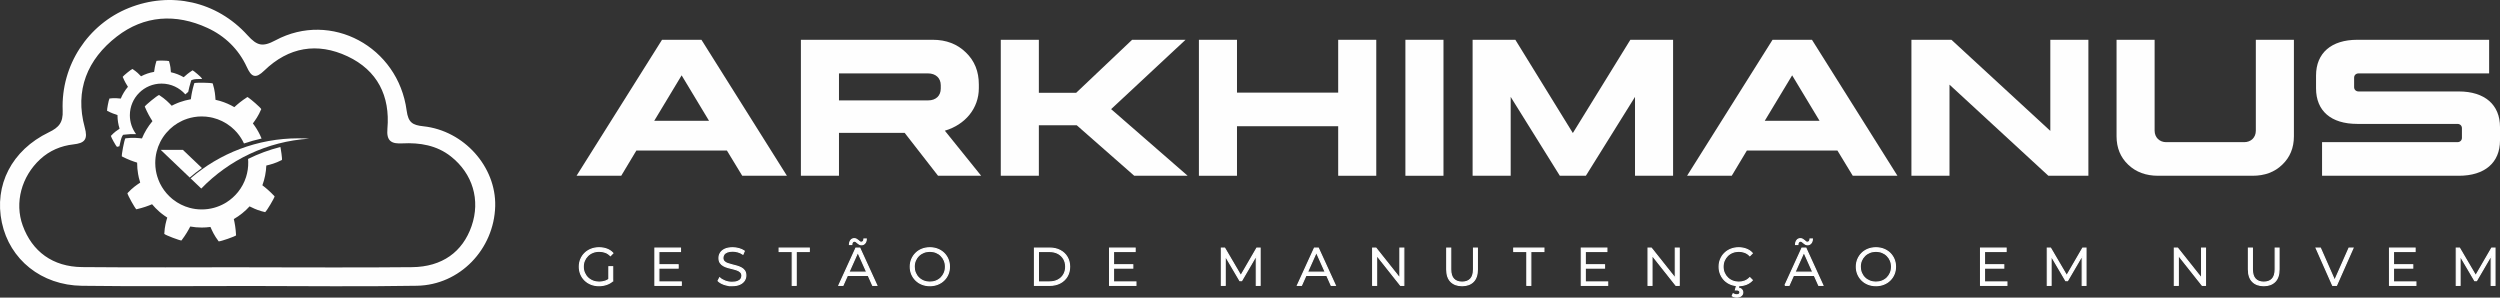 <?xml version="1.0" encoding="UTF-8"?>
<!DOCTYPE svg PUBLIC "-//W3C//DTD SVG 1.1//EN" "http://www.w3.org/Graphics/SVG/1.1/DTD/svg11.dtd">
<!-- Creator: CorelDRAW (Versão de avaliação) -->
<svg xmlns="http://www.w3.org/2000/svg" xml:space="preserve" width="153.854mm" height="18.317mm" version="1.1" style="shape-rendering:geometricPrecision; text-rendering:geometricPrecision; image-rendering:optimizeQuality; fill-rule:evenodd; clip-rule:evenodd"
viewBox="0 0 12016.66 1430.61"
 xmlns:xlink="http://www.w3.org/1999/xlink"
 xmlns:xodm="http://www.corel.com/coreldraw/odm/2003">
 <rect x="0" y="0" width="12016.66" height="1430.61" fill="#333333" stroke="none"/>
 <defs>
  <style type="text/css">
   <![CDATA[
    .str1 {stroke:white;stroke-width:8.26;stroke-miterlimit:10}
    .str0 {stroke:white;stroke-width:5.51;stroke-miterlimit:10}
    .fil1 {fill:#FEFEFE}
    .fil0 {fill:#FEFEFE;fill-rule:nonzero}
   ]]>
  </style>
 </defs>
 <g id="PRINT_x0020_2">
  <path class="fil0 str0" d="M2926.71 1348.04l0 -66.03 18.15 0 0 68.33 -18.15 -2.3zm-47.59 25.06c-13.67,0 -26.22,-2.25 -37.73,-6.77 -11.52,-4.53 -21.5,-10.87 -29.93,-19.06 -8.45,-8.21 -15.04,-17.82 -19.72,-28.92 -4.69,-11.08 -7.05,-23.17 -7.05,-36.34 0,-13.12 2.35,-25.24 7.05,-36.3 4.69,-11.11 11.3,-20.75 19.85,-28.91 8.49,-8.19 18.53,-14.56 30.04,-19.07 11.54,-4.52 24.11,-6.8 37.76,-6.8 13.61,0 26.12,2.13 37.47,6.41 11.35,4.26 21.02,10.72 29.05,19.45l-11.8 12.02c-7.49,-7.5 -15.75,-12.89 -24.82,-16.12 -9.01,-3.25 -18.75,-4.86 -29.13,-4.86 -11.09,0 -21.29,1.84 -30.58,5.48 -9.29,3.66 -17.4,8.86 -24.32,15.61 -6.9,6.76 -12.26,14.59 -16.09,23.56 -3.88,8.96 -5.76,18.8 -5.76,29.52 0,10.61 1.88,20.4 5.76,29.45 3.83,9.03 9.19,16.93 16.09,23.66 6.92,6.72 15.04,11.94 24.32,15.58 9.29,3.69 19.37,5.53 30.31,5.53 10.22,0 19.92,-1.55 29.04,-4.62 9.15,-3.05 17.52,-8.26 25.18,-15.61l10.75 14.35c-8.53,7.49 -18.51,13.16 -29.93,17.02 -11.44,3.83 -23.37,5.74 -35.81,5.74z"/>
  <path class="fil0 str0" d="M3164.91 1272.56l94.64 0 0 16.11 -94.64 0 0 -16.11zm2.01 82.65l107.71 0 0 16.35 -126.62 0 0 -179.05 122.8 0 0 16.35 -103.89 0 0 146.36z"/>
  <path class="fil0 str0" d="M3518.21 1373.1c-13.34,0 -26.09,-2.18 -38.29,-6.51 -12.18,-4.37 -21.61,-9.93 -28.25,-16.78l7.4 -14.56c6.32,6.13 14.82,11.3 25.49,15.44 10.65,4.19 21.84,6.27 33.64,6.27 11.23,0 20.42,-1.38 27.48,-4.22 7.09,-2.8 12.29,-6.6 15.61,-11.36 3.3,-4.76 4.98,-10.08 4.98,-15.86 0,-7.01 -2.01,-12.64 -6.01,-16.89 -4,-4.24 -9.24,-7.65 -15.71,-10.11 -6.51,-2.49 -13.67,-4.64 -21.52,-6.54 -7.83,-1.87 -15.71,-3.88 -23.53,-6.01 -7.86,-2.13 -15.06,-4.98 -21.63,-8.55 -6.55,-3.58 -11.85,-8.33 -15.84,-14.22 -4.05,-5.87 -6.04,-13.58 -6.04,-23.16 0,-8.86 2.37,-16.99 7.04,-24.42 4.69,-7.42 11.93,-13.41 21.62,-17.91 9.72,-4.52 22.17,-6.77 37.37,-6.77 10.05,0 20.02,1.38 29.91,4.19 9.9,2.85 18.43,6.72 25.59,11.66l-6.39 15.11c-7.66,-5.12 -15.82,-8.88 -24.42,-11.25 -8.62,-2.41 -16.93,-3.58 -24.95,-3.58 -10.78,0 -19.64,1.46 -26.63,4.36 -6.99,2.87 -12.11,6.75 -15.44,11.64 -3.35,4.86 -5.01,10.36 -5.01,16.49 0,6.99 1.99,12.61 5.98,16.88 4.05,4.29 9.29,7.59 15.9,9.98 6.55,2.42 13.75,4.51 21.62,6.4 7.83,1.89 15.61,3.94 23.39,6.12 7.76,2.23 14.91,5.08 21.47,8.6 6.56,3.47 11.87,8.14 15.9,13.93 3.99,5.8 5.98,13.38 5.98,22.77 0,8.69 -2.4,16.74 -7.16,24.18 -4.76,7.4 -12.07,13.38 -21.88,17.91 -9.79,4.52 -22.38,6.77 -37.7,6.77z"/>
  <polygon class="fil0 str0" points="3808.06,1371.56 3808.06,1208.86 3745.1,1208.86 3745.1,1192.5 3889.89,1192.5 3889.89,1208.86 3826.97,1208.86 3826.97,1371.56 "/>
  <path class="fil0 str0" d="M4140.91 1176.36c-3.93,0 -7.43,-0.84 -10.49,-2.54 -3.06,-1.73 -5.87,-3.74 -8.33,-6.01 -2.47,-2.32 -4.91,-4.36 -7.3,-6.15 -2.4,-1.77 -4.87,-2.7 -7.4,-2.7 -3.92,0 -7.06,1.46 -9.36,4.36 -2.3,2.9 -3.62,6.92 -3.94,12.02l-11.02 0c0.36,-8.51 2.61,-15.35 6.78,-20.45 4.19,-5.12 9.6,-7.71 16.25,-7.71 3.93,0 7.47,0.91 10.63,2.73 3.16,1.77 5.96,3.83 8.43,6.11 2.47,2.3 4.86,4.33 7.15,6.01 2.3,1.75 4.74,2.59 7.3,2.59 3.93,0 7.09,-1.43 9.46,-4.23 2.4,-2.8 3.66,-6.68 3.86,-11.64l10.98 0c-0.14,8.19 -2.39,14.85 -6.65,19.97 -4.26,5.12 -9.72,7.66 -16.35,7.66zm-76.52 147.35l5.63 -15.34 104.14 0 5.63 15.34 -115.4 0zm-32.22 47.83l81.85 -179.05 18.7 0 81.86 179.05 -19.97 0 -75.22 -168.07 7.71 0 -75.22 168.07 -19.7 0z"/>
  <path class="fil0 str0" d="M4469.64 1356.22c10.75,0 20.68,-1.84 29.8,-5.51 9.12,-3.66 17.07,-8.89 23.8,-15.61 6.75,-6.72 11.97,-14.56 15.72,-23.53 3.76,-8.95 5.65,-18.79 5.65,-29.56 0,-10.73 -1.89,-20.57 -5.65,-29.52 -3.76,-8.97 -8.97,-16.81 -15.72,-23.53 -6.73,-6.77 -14.68,-11.94 -23.8,-15.64 -9.12,-3.64 -19.06,-5.48 -29.8,-5.48 -10.73,0 -20.74,1.84 -29.93,5.48 -9.22,3.69 -17.21,8.86 -24.04,15.64 -6.84,6.72 -12.13,14.56 -15.87,23.53 -3.76,8.95 -5.62,18.79 -5.62,29.52 0,10.6 1.87,20.39 5.62,29.45 3.74,9.03 9.03,16.93 15.87,23.65 6.83,6.72 14.82,11.95 24.04,15.61 9.19,3.66 19.2,5.51 29.93,5.51zm0 16.88c-13.46,0 -25.95,-2.25 -37.47,-6.78 -11.49,-4.52 -21.5,-10.91 -29.93,-19.2 -8.45,-8.26 -15.01,-17.91 -19.73,-28.9 -4.69,-11.01 -7.04,-23.05 -7.04,-36.22 0,-13.1 2.35,-25.17 7.04,-36.18 4.72,-11.01 11.28,-20.64 19.73,-28.9 8.43,-8.29 18.36,-14.7 29.78,-19.2 11.42,-4.52 23.99,-6.78 37.62,-6.78 13.47,0 25.92,2.26 37.37,6.78 11.41,4.5 21.35,10.86 29.77,19.06 8.46,8.19 15.04,17.82 19.73,28.91 4.65,11.09 7.02,23.2 7.02,36.3 0,13.17 -2.37,25.25 -7.02,36.34 -4.69,11.11 -11.27,20.71 -19.73,28.91 -8.42,8.19 -18.36,14.54 -29.77,19.06 -11.45,4.53 -23.9,6.78 -37.37,6.78z"/>
  <path class="fil0 str0" d="M4991.31 1355.19l52.96 0c15.85,0 29.61,-3.12 41.33,-9.36 11.68,-6.19 20.73,-14.82 27.22,-25.84 6.51,-10.99 9.72,-23.65 9.72,-37.99 0,-14.46 -3.21,-27.17 -9.72,-38.09 -6.49,-10.92 -15.54,-19.49 -27.22,-25.74 -11.72,-6.19 -25.48,-9.31 -41.33,-9.31l-52.96 0 0 146.33zm-18.93 16.38l0 -179.09 72.92 0c19.1,0 35.84,3.79 50.25,11.4 14.42,7.57 25.64,18.13 33.66,31.59 7.99,13.5 12.04,28.99 12.04,46.54 0,17.59 -4.05,33.1 -12.04,46.59 -8.02,13.47 -19.24,24.01 -33.66,31.58 -14.41,7.58 -31.15,11.4 -50.25,11.4l-72.92 0z"/>
  <path class="fil0 str0" d="M5350.23 1272.56l94.64 0 0 16.11 -94.64 0 0 -16.11zm2.03 82.65l107.69 0 0 16.35 -126.6 0 0 -179.05 122.77 0 0 16.35 -103.86 0 0 146.36z"/>
  <polygon class="fil0 str0" points="5870.84,1371.56 5870.84,1192.5 5886.44,1192.5 5968.3,1332.17 5960.13,1332.17 6041.22,1192.5 6056.86,1192.5 6056.86,1371.56 6038.66,1371.56 6038.66,1220.88 6043.02,1220.88 5968.3,1348.81 5959.37,1348.81 5884.17,1220.88 5889.03,1220.88 5889.03,1371.56 "/>
  <path class="fil0 str0" d="M6268.4 1323.72l5.63 -15.37 104.14 0 5.62 15.37 -115.4 0zm-32.19 47.84l81.83 -179.06 18.7 0 81.82 179.06 -19.93 0 -75.2 -168.07 7.68 0 -75.19 168.07 -19.71 0z"/>
  <polygon class="fil0 str0" points="6597.95,1371.56 6597.95,1192.5 6613.53,1192.5 6737.12,1348.05 6728.92,1348.05 6728.92,1192.5 6747.58,1192.5 6747.58,1371.56 6731.99,1371.56 6608.67,1216.02 6616.86,1216.02 6616.86,1371.56 "/>
  <path class="fil0 str0" d="M7027.74 1373.1c-22.86,0 -40.84,-6.56 -53.96,-19.7 -13.17,-13.12 -19.72,-32.59 -19.72,-58.34l0 -102.57 18.96 0 0 101.82c0,21.14 4.76,36.75 14.33,46.81 9.53,10.06 22.99,15.11 40.39,15.11 17.57,0 31.15,-5.05 40.68,-15.11 9.55,-10.06 14.32,-25.67 14.32,-46.81l0 -101.82 18.41 0 0 102.57c0,25.75 -6.49,45.22 -19.53,58.34 -13.07,13.14 -31.02,19.7 -53.87,19.7z"/>
  <polygon class="fil0 str0" points="7339.11,1371.56 7339.11,1208.86 7276.17,1208.86 7276.17,1192.5 7420.99,1192.5 7420.99,1208.86 7358.03,1208.86 7358.03,1371.56 "/>
  <path class="fil0 str0" d="M7617.68 1272.56l94.68 0 0 16.11 -94.68 0 0 -16.11zm2.08 82.65l107.69 0 0 16.35 -126.62 0 0 -179.05 122.8 0 0 16.35 -103.86 0 0 146.36z"/>
  <polygon class="fil0 str0" points="7921.67,1371.56 7921.67,1192.5 7937.25,1192.5 8060.8,1348.05 8052.65,1348.05 8052.65,1192.5 8071.3,1192.5 8071.3,1371.56 8055.71,1371.56 7932.38,1216.02 7940.58,1216.02 7940.58,1371.56 "/>
  <path class="fil0 str0" d="M8347.85 1427.85c-4.26,0 -8.16,-0.5 -11.65,-1.52 -3.5,-1.01 -6.78,-2.49 -9.83,-4.36l4.31 -9.72c2.59,1.53 5.3,2.73 8.07,3.57 2.84,0.86 5.77,1.29 8.84,1.29 5.12,0 9.02,-1.05 11.75,-3.2 2.75,-2.13 4.08,-5.08 4.08,-8.81 0,-3.43 -1.29,-6.25 -3.97,-8.46 -2.61,-2.19 -6.58,-3.3 -11.87,-3.3l-5.9 0 6.15 -23.29 10.99 0 -3.83 14.84c7.01,0.51 12.36,2.66 16.14,6.52 3.73,3.85 5.62,8.57 5.62,14.19 0,6.8 -2.7,12.23 -8.06,16.23 -5.39,4.02 -12.33,6.03 -20.86,6.03zm9.2 -54.75c-13.46,0 -25.92,-2.25 -37.36,-6.77 -11.42,-4.53 -21.31,-10.87 -29.66,-19.06 -8.38,-8.21 -14.89,-17.82 -19.57,-28.92 -4.71,-11.08 -7.06,-23.17 -7.06,-36.34 0,-13.12 2.35,-25.24 7.06,-36.3 4.67,-11.11 11.21,-20.75 19.68,-28.91 8.43,-8.19 18.39,-14.56 29.84,-19.07 11.41,-4.52 23.84,-6.8 37.34,-6.8 12.95,0 25.14,2.18 36.56,6.54 11.42,4.36 21.06,10.86 28.91,19.56l-12.01 12.02c-7.35,-7.49 -15.44,-12.91 -24.33,-16.23 -8.85,-3.33 -18.41,-4.98 -28.66,-4.98 -10.72,0 -20.71,1.84 -29.9,5.48 -9.25,3.66 -17.24,8.86 -24.06,15.61 -6.83,6.76 -12.16,14.59 -16,23.56 -3.83,8.96 -5.74,18.8 -5.74,29.52 0,10.75 1.91,20.62 5.74,29.57 3.83,8.97 9.17,16.81 16,23.53 6.82,6.72 14.81,11.94 24.06,15.58 9.19,3.69 19.17,5.53 29.9,5.53 10.25,0 19.81,-1.69 28.66,-5.12 8.89,-3.42 16.98,-8.86 24.33,-16.38l12.01 12.02c-7.85,8.72 -17.5,15.28 -28.91,19.73 -11.42,4.41 -23.7,6.63 -36.84,6.63z"/>
  <path class="fil0 str0" d="M8688.38 1176.36c-3.9,0 -7.42,-0.84 -10.49,-2.54 -3.06,-1.73 -5.83,-3.74 -8.3,-6.01 -2.47,-2.32 -4.88,-4.36 -7.3,-6.15 -2.4,-1.77 -4.86,-2.7 -7.42,-2.7 -3.93,0 -7.01,1.46 -9.34,4.36 -2.3,2.9 -3.62,6.92 -3.94,12.02l-11 0c0.34,-8.51 2.59,-15.35 6.76,-20.45 4.19,-5.12 9.6,-7.71 16.26,-7.71 3.92,0 7.44,0.91 10.62,2.73 3.14,1.77 5.96,3.83 8.43,6.11 2.47,2.3 4.87,4.33 7.19,6.01 2.27,1.75 4.72,2.59 7.28,2.59 3.92,0 7.06,-1.43 9.45,-4.23 2.4,-2.8 3.67,-6.68 3.83,-11.64l11.04 0c-0.22,8.19 -2.42,14.85 -6.65,19.97 -4.29,5.12 -9.75,7.66 -16.4,7.66zm-76.5 147.35l5.63 -15.34 104.14 0 5.62 15.34 -115.4 0zm-32.25 47.83l81.88 -179.05 18.7 0 81.83 179.05 -19.94 0 -75.21 -168.07 7.69 0 -75.23 168.07 -19.73 0z"/>
  <path class="fil0 str0" d="M9017.12 1356.22c10.73,0 20.67,-1.84 29.79,-5.51 9.12,-3.66 17.07,-8.89 23.82,-15.61 6.75,-6.72 11.94,-14.56 15.73,-23.53 3.73,-8.95 5.62,-18.79 5.62,-29.56 0,-10.73 -1.89,-20.57 -5.62,-29.52 -3.79,-8.97 -8.98,-16.81 -15.73,-23.53 -6.76,-6.77 -14.7,-11.94 -23.82,-15.64 -9.12,-3.64 -19.06,-5.48 -29.79,-5.48 -10.75,0 -20.71,1.84 -29.95,5.48 -9.2,3.69 -17.22,8.86 -24.04,15.64 -6.82,6.72 -12.11,14.56 -15.87,23.53 -3.76,8.95 -5.6,18.79 -5.6,29.52 0,10.6 1.84,20.39 5.6,29.45 3.76,9.03 9.05,16.93 15.87,23.65 6.82,6.72 14.84,11.95 24.04,15.61 9.24,3.66 19.2,5.51 29.95,5.51zm0 16.88c-13.47,0 -25.97,-2.25 -37.49,-6.78 -11.51,-4.52 -21.49,-10.91 -29.92,-19.2 -8.45,-8.26 -15.01,-17.91 -19.71,-28.9 -4.69,-11.01 -7.06,-23.05 -7.06,-36.22 0,-13.1 2.37,-25.17 7.06,-36.18 4.69,-11.01 11.25,-20.64 19.71,-28.9 8.43,-8.29 18.38,-14.7 29.83,-19.2 11.4,-4.52 23.94,-6.78 37.58,-6.78 13.46,0 25.93,2.26 37.37,6.78 11.4,4.5 21.33,10.86 29.8,19.06 8.4,8.19 15,17.82 19.68,28.91 4.69,11.09 7.02,23.2 7.02,36.3 0,13.17 -2.34,25.25 -7.02,36.34 -4.69,11.11 -11.28,20.71 -19.68,28.91 -8.47,8.19 -18.41,14.54 -29.8,19.06 -11.44,4.53 -23.92,6.78 -37.37,6.78z"/>
  <path class="fil0 str0" d="M9536.7 1272.56l94.69 0 0 16.11 -94.69 0 0 -16.11zm2.06 82.65l107.69 0 0 16.35 -126.63 0 0 -179.05 122.8 0 0 16.35 -103.86 0 0 146.36z"/>
  <polygon class="fil0 str0" points="9840.68,1371.56 9840.68,1192.5 9856.26,1192.5 9938.14,1332.17 9929.95,1332.17 10011.02,1192.5 10026.68,1192.5 10026.68,1371.56 10008.5,1371.56 10008.5,1220.88 10012.81,1220.88 9938.14,1348.81 9929.19,1348.81 9853.97,1220.88 9858.82,1220.88 9858.82,1371.56 "/>
  <polygon class="fil0 str0" points="10451.36,1371.56 10451.36,1192.5 10466.92,1192.5 10590.5,1348.05 10582.34,1348.05 10582.34,1192.5 10600.99,1192.5 10600.99,1371.56 10585.41,1371.56 10462.06,1216.02 10470.26,1216.02 10470.26,1371.56 "/>
  <path class="fil0 str0" d="M10881.15 1373.1c-22.87,0 -40.85,-6.56 -53.96,-19.7 -13.17,-13.12 -19.73,-32.59 -19.73,-58.34l0 -102.57 18.96 0 0 101.82c0,21.14 4.74,36.75 14.32,46.81 9.54,10.06 23,15.11 40.41,15.11 17.57,0 31.14,-5.05 40.65,-15.11 9.58,-10.06 14.34,-25.67 14.34,-46.81l0 -101.82 18.41 0 0 102.57c0,25.75 -6.49,45.22 -19.54,58.34 -13.07,13.14 -31.02,19.7 -53.86,19.7z"/>
  <polygon class="fil0 str0" points="11212.2,1371.56 11132.89,1192.5 11153.34,1192.5 11227.56,1361.1 11216.3,1361.1 11290.97,1192.5 11310.17,1192.5 11230.85,1371.56 "/>
  <path class="fil0 str0" d="M11502.54 1272.56l94.69 0 0 16.11 -94.69 0 0 -16.11zm2.09 82.65l107.68 0 0 16.35 -126.62 0 0 -179.05 122.79 0 0 16.35 -103.85 0 0 146.36z"/>
  <polygon class="fil0 str0" points="11806.52,1371.56 11806.52,1192.5 11822.11,1192.5 11903.98,1332.17 11895.8,1332.17 11976.86,1192.5 11992.51,1192.5 11992.51,1371.56 11974.35,1371.56 11974.35,1220.88 11978.65,1220.88 11903.98,1348.81 11895.03,1348.81 11819.81,1220.88 11824.67,1220.88 11824.67,1371.56 "/>
  <g id="_2714399897456">
   <path class="fil1" d="M772.25 720.21l106.64 0 91.6 87.33c-20.18,14.37 -39.72,29.66 -58.56,45.86l-139.67 -133.18z"/>
   <path class="fil1" d="M1434.39 664.89c17.41,0 34.67,0.55 51.78,1.66 -203.16,13.07 -385.49,102.43 -518.77,239.74l-22.24 -21.21 -29.21 -27.87c139.2,-119.85 320.33,-192.32 518.44,-192.32z"/>
   <path class="fil1" d="M1355.22 768.49l0.12 -7.74c0.19,3.5 0.17,6.21 -0.12,7.74zm-608.53 28.54c0.24,3.42 0.09,1.72 0,0zm0.39 5.12c-0.55,-6.32 -0.82,-12.62 -0.84,-18.87 0.02,1.87 0.08,3.76 0.12,5.65 0.07,4.37 0.33,8.81 0.72,13.22zm2.59 19.87c-0.2,-1.15 -0.41,-2.3 -0.58,-3.45 0.17,1.15 0.38,2.3 0.58,3.45zm68.95 125.83c4.93,4.45 2.44,2.25 0,0zm7.44 6.58c3.98,3.26 1.96,1.62 0,0zm84.84 44.46c0.07,0.02 0.05,0 0,0zm271.66 -147.48c-8.43,26.31 -21.6,50.52 -38.5,71.58l0 0c-15.49,19.32 -34.14,36.01 -55.13,49.29 -2.56,1.6 -5.17,3.19 -7.78,4.69 -32.8,18.91 -70.84,29.71 -111.42,29.71 -10.25,0 -20.35,-0.66 -30.21,-1.99 -4.64,-0.62 -9.25,-1.41 -13.76,-2.32 -4.96,-1.01 -9.87,-2.15 -14.75,-3.49 -0.03,0 -0.05,0 -0.1,-0.02 -27.91,-7.59 -54.76,-20.73 -78.84,-39.6 -2.03,-1.61 -4.02,-3.21 -5.99,-4.86 -4.55,-3.83 -8.9,-7.8 -13.07,-11.86 -17.45,-17.14 -32.17,-37.2 -43.33,-59.61 -0.72,-1.46 -1.44,-2.94 -2.13,-4.41 -4.73,-10.08 -8.76,-20.59 -11.99,-31.51 -2.44,-8.21 -4.41,-16.59 -5.89,-25.02 -0.2,-1.15 -0.41,-2.3 -0.58,-3.45 -0.88,-5.5 -1.55,-10.97 -2.01,-16.42 -0.15,-1.68 -0.3,-3.37 -0.36,-5.08 -0.2,-2.71 -0.29,-5.41 -0.36,-8.14 -0.05,-1.89 -0.1,-3.79 -0.12,-5.65 0,-18.12 2.18,-35.88 6.37,-53 0,-0.02 0,-0.05 0.02,-0.07 0.12,-0.51 0.25,-1.01 0.37,-1.49 7.97,-31.79 23.1,-62.32 45.58,-89.1l0.36 -0.41c21.86,-25.91 48.34,-45.64 77.24,-58.89 0.06,-0.05 0.16,-0.08 0.23,-0.12 3.37,-1.55 6.8,-3.02 10.22,-4.41 19.22,-7.69 39.76,-12.81 61.17,-14.89 1.29,-0.12 2.55,-0.25 3.85,-0.34 1.34,-0.09 2.69,-0.19 4.02,-0.28 4.72,-0.31 9.38,-0.46 14.05,-0.48 13.89,0 27.58,1.3 40.92,3.76 4.43,0.84 8.83,1.8 13.24,2.9 29.88,7.43 58.66,21.17 84.27,41.42 1.74,1.41 3.49,2.8 5.19,4.29 8.82,7.33 16.91,15.25 24.26,23.6 1.03,1.18 2.05,2.37 3.06,3.55 13.1,15.54 23.78,32.51 32.01,50.39 27.73,-9.4 55.98,-17.33 84.66,-23.67 -2.47,-6.08 -5.15,-12.1 -8,-18.03 -9.26,-19.16 -20.54,-37.5 -33.85,-54.66 11.97,-16.38 25.83,-34.62 40.36,-68.86 -5.08,-8.93 -48.56,-46.54 -63.04,-56.02 -1.62,-1.05 -2.87,-1.76 -3.66,-2.02 -29.99,19.45 -47.81,34.91 -62.75,48.66 0,0 -0.02,0.02 -0.02,0.02 -0.12,-0.05 -0.21,-0.12 -0.34,-0.19 -20.92,-12.21 -43.29,-22 -66.69,-29.07 -1.25,-0.35 -2.47,-0.73 -3.74,-1.09 -6.54,-1.89 -13.12,-3.55 -19.74,-4.98 -1.34,-20.21 -2.44,-43.1 -13.36,-78.69 -10.68,-3.98 -80.53,-4.58 -88.41,-1.58 -10.49,34.23 -14.17,57.51 -16.78,77.64 -0.48,0.09 -0.95,0.16 -1.41,0.29 -17.83,3.11 -35.02,7.73 -51.49,13.64 -4.05,1.46 -8.04,3 -12.01,4.6 -9.27,3.8 -18.29,7.99 -27.08,12.64 -0.02,-0.02 -0.05,-0.02 -0.05,-0.05 -14.03,-14.6 -29.59,-31.42 -60.79,-51.66 -10.75,3.83 -64.64,48.27 -68.73,55.64 13.95,32.94 26.09,53.17 37.06,70.24 -0.05,0.1 -0.12,0.16 -0.19,0.24 -0.25,0.31 -0.52,0.59 -0.75,0.88 -20.56,24.54 -37.33,52.17 -49.53,81.9 -20.16,-2.18 -42.88,-5.05 -79.82,-0.5 -5.77,9.84 -18.49,78.55 -16.89,86.84 31.84,16.2 54.13,23.91 73.5,29.95 0.02,0 0.02,0.02 0.05,0.02l0 1.46c0,18.05 1.59,36.06 4.72,53.85 1.02,5.84 2.2,11.66 3.56,17.47 1.87,7.88 4.02,15.64 6.44,23.23 -16.85,11.33 -36.1,23.72 -61.45,50.94 1.89,11.25 36.34,72.04 42.88,77.38 34.83,-8.04 56.84,-16.49 75.56,-24.32 0,0 0.02,0 0.05,-0.02 10.43,12.57 21.85,24.28 34.13,35.05 1.63,1.45 3.31,2.87 5.01,4.3 1.87,1.55 3.76,3.12 5.65,4.62 9.02,7.21 18.46,13.91 28.22,20.11 -5.65,19.46 -12.43,41.35 -14.31,78.53 8.66,7.4 74.12,31.82 82.54,31.69 21.5,-28.54 32.92,-49.13 42.23,-67.15 0,-0.02 0,-0.02 0.03,-0.05 18.28,3.28 36.8,4.93 55.3,4.91 13.98,0 27.97,-0.96 41.86,-2.83 0,0 0,0.02 0,0.02 8.21,18.55 17.09,39.67 39.5,69.36 11.42,0.07 77.26,-23.29 83.63,-28.82 -1.9,-35.68 -6.4,-58.8 -10.85,-78.6 28.37,-16.25 53.89,-36.84 75.75,-60.88 14.87,7.33 31.19,15.63 56.45,22.98 5.68,1.63 11.79,3.26 18.42,4.77 8.8,-7.28 44.21,-67.49 45.56,-75.84 -24.42,-26.13 -42.72,-40.94 -58.85,-53.23 -0.02,-0.02 -0.05,-0.05 -0.05,-0.05 11.09,-30 17.64,-61.96 18.94,-94.9 19.68,-4.86 42.01,-9.89 75.18,-26.81 0.31,-1.62 0.31,-4.5 0.09,-8.24l0 -0.06 -0.02 -0.12 0 -0.05 -0.02 -0.52 0 -0.02 -0.03 -0.2 0 -0.19c-0.71,-10.94 -3.16,-28.28 -5.88,-43.89 -0.55,-3.11 -1.1,-6.15 -1.66,-9.04 -53.85,13.54 -105.92,32.82 -155.4,57.43 0.41,4.74 0.7,9.44 0.79,14.11 0.6,25.32 -3.12,50 -10.56,73.23zm-499.35 -188.15c-0.31,0.77 -0.62,1.52 -0.94,2.23 0.31,-0.71 0.62,-1.46 0.94,-2.23z"/>
   <path class="fil1" d="M970.29 379.35c0.27,-0.62 0.52,-1.27 0.82,-1.91 -3.83,-6.75 -40.08,-37.62 -45.52,-39.51 -20.42,13.29 -32.54,23.85 -42.68,33.21 -18.84,-11 -39.53,-19.16 -61.45,-23.92 -0.94,-13.76 -1.7,-29.35 -9.1,-53.6 -7.28,-2.7 -54.9,-3.11 -60.26,-1.08 -7.14,23.32 -9.65,39.17 -11.42,52.89 -22.3,3.77 -43.39,11.06 -62.7,21.23 -9.58,-9.96 -20.18,-21.42 -41.44,-35.21 -7.33,2.59 -44.05,32.89 -46.85,37.89 9.53,22.49 17.82,36.23 25.26,47.86 -14.25,16.81 -25.93,35.87 -34.41,56.57 -13.74,-1.48 -29.2,-3.42 -54.37,-0.34 -3.93,6.71 -12.6,53.51 -11.52,59.14 21.74,11.08 36.92,16.32 50.14,20.44 0,0.34 0,0.64 0,1 0,22.46 3.49,44.13 9.98,64.44 -11.44,7.71 -24.56,16.15 -41.82,34.71 1.3,7.66 24.76,49.08 29.21,52.72 4.16,-0.98 8.04,-1.94 11.71,-2.92 4.12,-20.78 9.36,-40.92 13,-47.12l4.53 -7.72 8.9 -1.11c16.28,-2.01 32.58,-2.94 48.98,-2.41 1.66,0.07 3.28,0.14 4.91,0.21 -18.87,-25.35 -30.02,-56.77 -30.02,-90.79 0,-84.1 68.13,-152.23 152.22,-152.23 45.58,0 86.45,19.99 114.36,51.76l14.03 -12.04c3.14,-15.79 7.08,-31.34 11.97,-47.31l2.62 -8.47 8.28 -3.16c6.03,-2.3 23.63,-3.27 42.66,-3.2z"/>
  </g>
  <path class="fil0 str1" d="M1196.22 1288.69l0 0.31c261.43,0 522.86,1.87 784.26,-0.74 146.49,-1.47 246.7,-74.32 290.3,-200.56 43.53,-126.02 5.67,-255.23 -101.15,-339.19 -69.15,-54.39 -150.85,-67.76 -235.82,-63.51 -49.24,2.44 -72.61,-7.9 -67.51,-66.25 13.84,-158.72 -48.86,-283.65 -194.28,-351.91 -146.73,-68.83 -286.64,-44.75 -404.58,69.4 -40.36,39.03 -56.16,29.86 -77.54,-16.47 -39.72,-86.06 -106.25,-150.39 -191.57,-189.58 -153.15,-70.31 -306.51,-60.73 -439.34,42.06 -142.6,110.37 -205.31,260.7 -155.45,441.98 14.96,54.46 0.96,69.69 -51.19,75.65 -60.42,6.9 -116.09,30 -162.27,72.74 -90.87,84.06 -125.04,211.41 -84.99,322.24 45.96,127.24 146.93,201.72 289.64,203.09 267.16,2.56 534.34,0.74 801.5,0.74zm-1.59 81.8c-266.96,-0.06 -533.95,2.59 -800.84,-0.95 -193.44,-2.59 -343.48,-125.04 -380.76,-300.44 -37.8,-177.83 46.52,-343.93 223.46,-429.43 49.58,-23.96 71.39,-48.38 68.95,-108.98 -8.66,-215.9 120.95,-410.56 315.21,-488.51 198.39,-79.67 418.15,-33.33 566.09,130.15 47,51.95 75.79,59.16 139.26,25.13 264.26,-141.67 584.06,30 624.47,334.41 8.01,60.14 30.62,73.54 83.89,79.2 193.61,20.56 346.64,193.11 341.78,379.79 -5.31,204.29 -167.75,374.89 -372.11,378.53 -269.72,4.79 -539.59,1.17 -809.4,1.09z"/>
  <path class="fil0" d="M3276.38 362.09l-131.68 218.51 263.32 0 -131.65 -218.51zm95.24 -170.87l410.85 653.61 -214.78 0 -73.76 -121.38 -435.1 0 -72.82 121.38 -214.78 0 410.85 -653.61 189.54 0z"/>
  <path class="fil0" d="M4032.67 352.76l0 129.79 428.57 0c37.37,0 60.71,-22.41 60.71,-56.95l0 -15.87c0,-34.55 -24.27,-56.96 -61.65,-56.96l-427.63 0zm-183.03 492.08l0 -653.61 634.03 0c64.42,0 117.65,20.51 158.72,60.69 42.02,40.15 62.56,91.5 62.56,154.06l0 17.74c0,97.14 -65.36,175.54 -163.4,204.49l174.6 216.64 -207.27 0 -160.6 -206.34 -315.61 0 0 206.34 -183.03 0z"/>
  <polygon class="fil0" points="4993.44,191.23 4993.44,446.13 5172.71,446.13 5441.64,191.23 5698.41,191.23 5340.8,524.56 5708.68,844.84 5451.88,844.84 5175.51,602.06 4993.44,602.06 4993.44,844.84 4810.41,844.84 4810.41,191.23 "/>
  <polygon class="fil0" points="5945.79,191.23 5945.79,445.2 6432.24,445.2 6432.24,191.23 6615.27,191.23 6615.27,844.84 6432.24,844.84 6432.24,606.72 5945.79,606.72 5945.79,844.84 5762.76,844.84 5762.76,191.23 "/>
  <polygon class="fil0" points="6938.3,844.83 6755.27,844.83 6755.27,191.22 6938.3,191.22 "/>
  <polygon class="fil0" points="7497.58,844.83 7261.36,465.73 7261.36,844.83 7078.33,844.83 7078.33,191.22 7283.76,191.22 7560.14,639.43 7836.53,191.22 8041.95,191.22 8041.95,844.83 7858.94,844.83 7858.94,465.73 7622.71,844.83 "/>
  <path class="fil0" d="M8614.27 362.09l-131.65 218.51 263.32 0 -131.67 -218.51zm95.26 -170.87l410.85 653.61 -214.77 0 -73.76 -121.38 -435.13 0 -72.82 121.38 -214.78 0 410.88 -653.61 189.54 0z"/>
  <polygon class="fil0" points="9845.82,844.83 9370.55,406.91 9370.55,844.83 9187.55,844.83 9187.55,191.22 9379.89,191.22 9855.18,629.13 9855.18,191.22 10038.17,191.22 10038.17,844.83 "/>
  <path class="fil0" d="M11026.03 191.23l0 464.07c0,55.09 -18.67,100.84 -56.05,136.32 -36.39,35.48 -84.03,53.22 -142.85,53.22l-453.8 0c-58.82,0 -106.43,-17.74 -143.79,-53.22 -37.34,-35.48 -55.99,-81.23 -55.99,-136.32l0 -464.07 182.98 0 0 436.97c0,32.68 24.29,55.11 55.11,55.11l375.37 0c32.65,0 55.99,-22.43 55.99,-55.11l0 -436.97 183.03 0z"/>
  <path class="fil0" d="M11161.36 844.83l0 -161.53 650.83 0c12.11,0 21.46,-8.43 21.46,-20.54l0 -46.71c0,-12.13 -9.34,-20.51 -21.46,-20.51l-481.81 0c-126.07,0 -197.96,-62.56 -197.96,-170.89l0 -61.62c0,-108.28 73.76,-171.8 197.96,-171.8l634.01 0 0 161.53 -627.47 0c-12.16,0 -21.47,8.4 -21.47,20.56l0 45.72c0,12.17 9.31,20.55 21.47,20.55l481.79 0c124.2,0 197.96,63.51 197.96,170.88l0 64.41c0,107.4 -73.76,169.96 -197.96,169.96l-657.34 0z"/>
 </g>
</svg>

